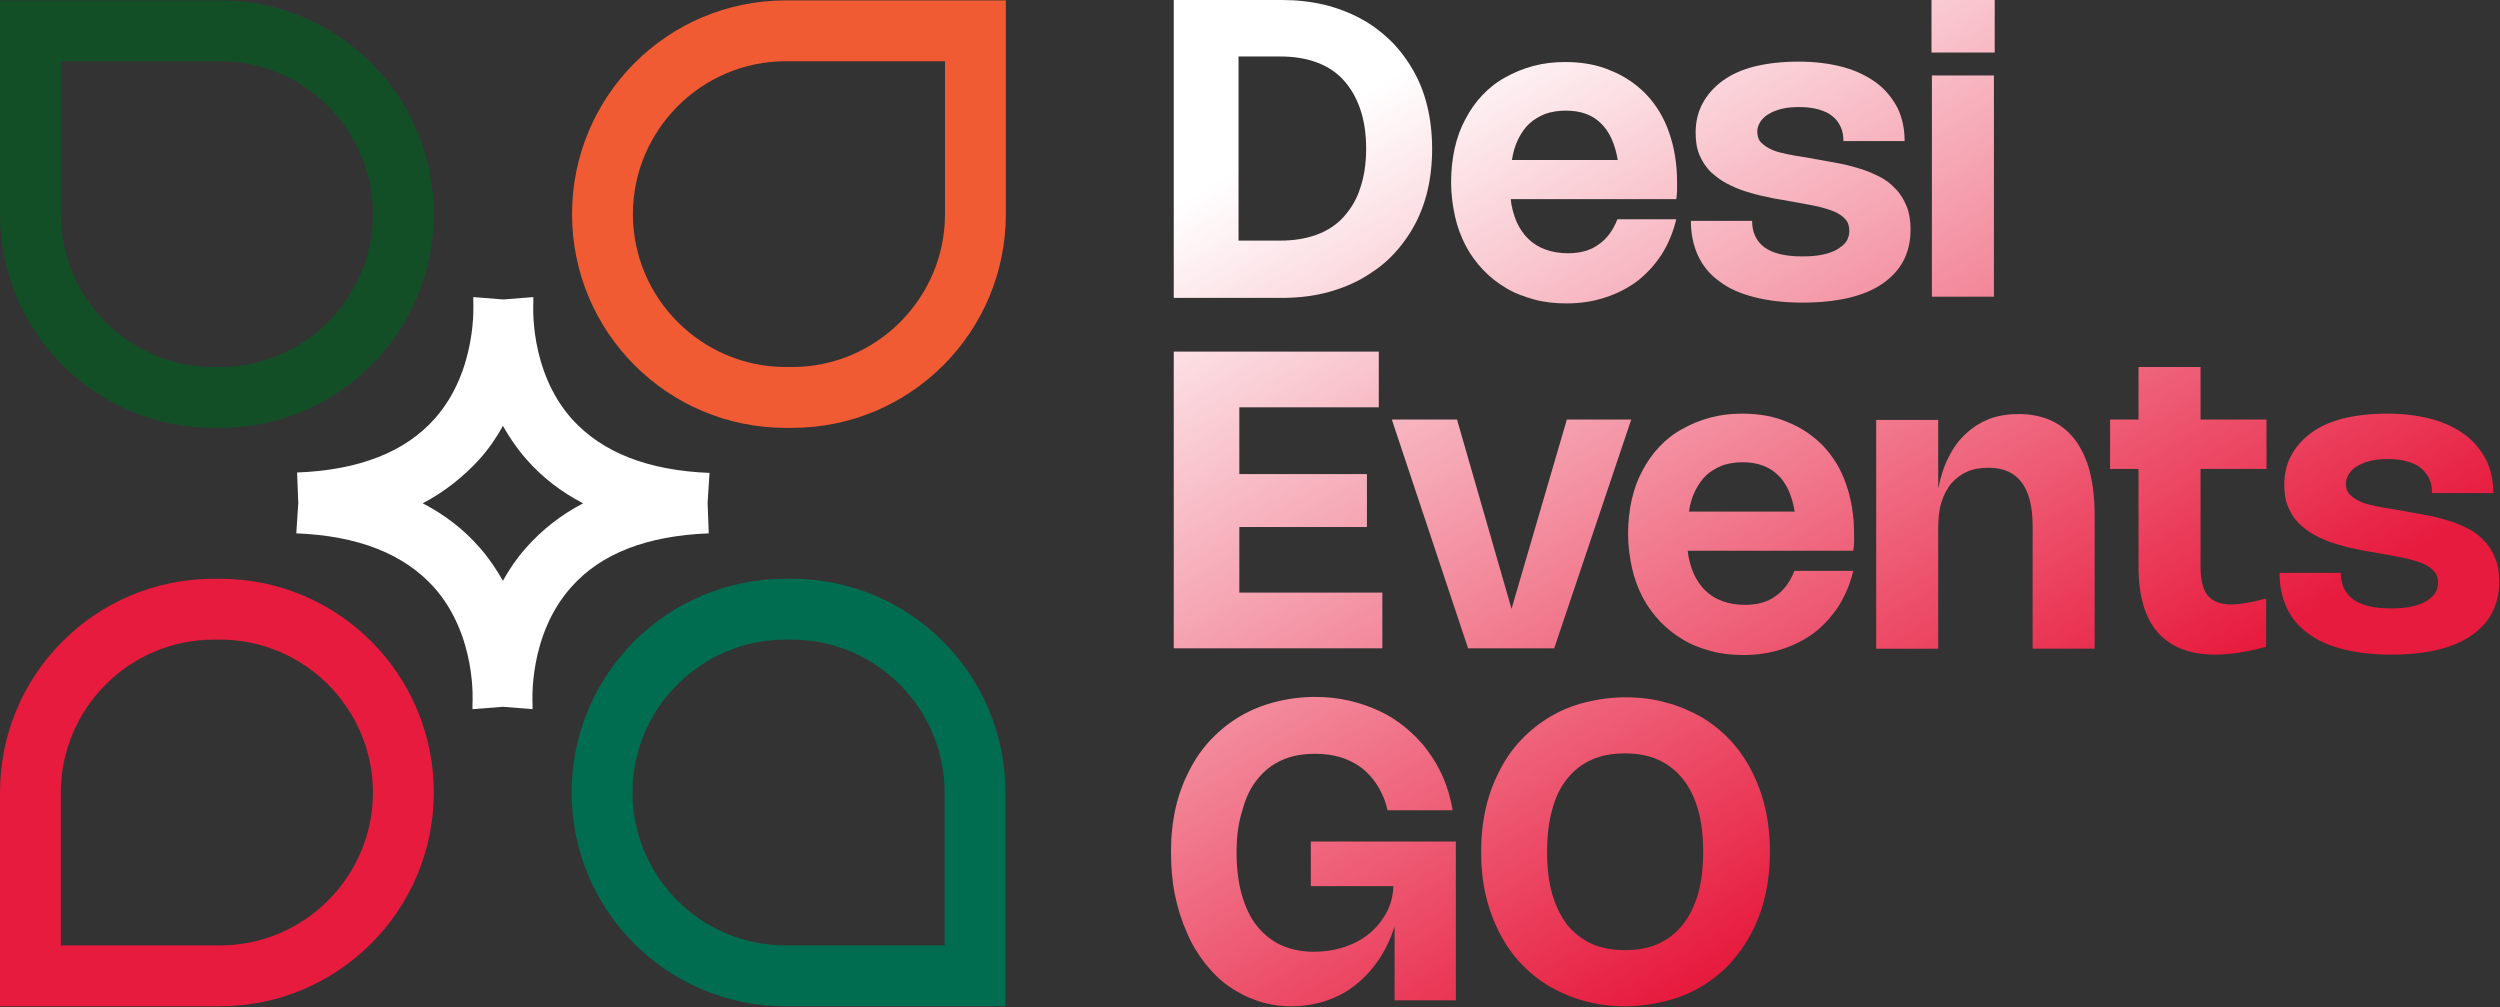 <svg xmlns="http://www.w3.org/2000/svg" xml:space="preserve" style="enable-background:new 0 0 632.8 254.9" viewBox="0 0 632.8 254.9"><rect x="0" y="0" width="632.8" height="254.9" fill="#333333" stroke="none"/><path d="M15.4 15.5v38.7c0 21.3 17.4 38.7 38.7 38.7h1.6c21.3 0 38.7-17.4 38.7-38.7S77 15.5 55.7 15.5H15.4M0 .1h55.7c29.9 0 54.1 24.2 54.1 54.1s-24.2 54.1-54.1 54.1h-1.6C24.2 108.3 0 84.1 0 54.2V.1z" style="fill:#124f26"/><path d="M198.9 15.5c-21.3 0-38.7 17.4-38.7 38.7s17.4 38.7 38.7 38.7h1.6c21.3 0 38.7-17.4 38.7-38.7V15.5zm0-15.4h55.7v54.1c0 29.9-24.2 54.1-54.1 54.1h-1.6c-29.9 0-54.1-24.2-54.1-54.1S169 .1 198.9.1z" style="fill:#f05b34"/><path d="M55.7 239.3c21.3 0 38.7-17.4 38.7-38.7S77 161.9 55.7 161.9h-1.6c-21.3 0-38.7 17.4-38.7 38.7v38.7zm0 15.4H0v-54.1c0-29.9 24.2-54.1 54.1-54.1h1.6c29.9 0 54.1 24.2 54.1 54.1s-24.3 54.1-54.1 54.1" style="fill:#e71b3e"/><path d="M200.4 146.5h-1.6c-29.9 0-54.1 24.2-54.1 54.1s24.2 54.1 54.1 54.1h55.7v-54.1c0-29.9-24.2-54.1-54.1-54.1m38.7 92.8h-40.3c-21.3 0-38.7-17.4-38.7-38.7s17.4-38.7 38.7-38.7h1.6c21.3 0 38.7 17.4 38.7 38.7v38.7" style="fill:#016d50"/><path d="M179.6 119.7c-15.6-.6-27.2-5.2-34.8-13.6-11-12.3-9.8-29.4-9.8-29.6v-1.3l-7.6.6-7.6-.6v1.3c0 .1 1.1 17.2-9.7 29.4-7.5 8.5-19.2 13.1-34.9 13.7l.3 7.7-.5 7.7c15.6.6 27.2 5.2 34.8 13.6 11 12.3 9.8 29.4 9.8 29.6v1.3l7.7-.6 7.5.6v-1.3c0-.1-1.2-17.3 9.8-29.6 7.5-8.5 19.2-13 34.8-13.6l-.3-7.7zm-46.4 18.9c-2.4 2.7-4.3 5.5-5.9 8.4-1.6-2.8-3.5-5.7-5.9-8.4-4-4.6-8.8-8.3-14.4-11.2 5.5-2.9 10.3-6.7 14.4-11.2 2.4-2.7 4.3-5.5 5.9-8.4 1.6 2.8 3.5 5.7 5.9 8.4 4 4.6 8.8 8.3 14.4 11.2-5.6 2.9-10.4 6.7-14.4 11.2" style="fill:#fff"/><linearGradient id="a" x1="321.998" x2="442.581" y1="37.346" y2="239.715" gradientUnits="userSpaceOnUse"><stop offset="0" style="stop-color:#fff"/><stop offset="1" style="stop-color:#e71b3e"/></linearGradient><path d="M297.1 0h27.4c3.8 0 7.3.4 10.7 1.2 3.3.8 6.4 2 9.2 3.5 2.8 1.5 5.3 3.4 7.6 5.6 2.2 2.2 4.1 4.7 5.7 7.5 1.6 2.8 2.8 5.8 3.6 9.2.8 3.3 1.2 6.9 1.2 10.7 0 3.8-.4 7.4-1.2 10.7-.8 3.3-2 6.4-3.6 9.2-1.6 2.8-3.5 5.3-5.7 7.5s-4.8 4-7.6 5.6c-2.8 1.5-5.9 2.7-9.2 3.5-3.3.8-6.9 1.2-10.7 1.2h-27.4zm27 60.9c3.4 0 6.5-.5 9.2-1.5 2.7-1 5-2.5 6.8-4.5 1.8-2 3.3-4.4 4.2-7.3 1-2.9 1.5-6.2 1.5-10 0-3.7-.5-7.1-1.5-10-1-2.9-2.4-5.3-4.2-7.3-1.8-2-4.1-3.5-6.8-4.5s-5.7-1.5-9.2-1.5h-10.6v46.6h10.6z" style="fill:url(#a)"/><linearGradient id="b" x1="372.801" x2="493.383" y1="7.076" y2="209.445" gradientUnits="userSpaceOnUse"><stop offset="0" style="stop-color:#fff"/><stop offset="1" style="stop-color:#e71b3e"/></linearGradient><path d="M424.3 55.5c-.8 3.3-2 6.2-3.7 8.9-1.7 2.6-3.7 4.8-6.1 6.7-2.4 1.8-5.1 3.2-8.2 4.2-3 1-6.3 1.5-9.8 1.5-2.9 0-5.7-.3-8.2-1s-5-1.6-7.1-2.9c-2.2-1.3-4.1-2.8-5.8-4.6-1.7-1.8-3.2-3.8-4.4-6.1-1.2-2.3-2.1-4.7-2.7-7.4-.6-2.7-1-5.6-1-8.6s.3-5.9.9-8.6c.6-2.7 1.5-5.2 2.7-7.4 1.2-2.3 2.6-4.3 4.3-6.1 1.7-1.8 3.6-3.3 5.8-4.5 2.1-1.2 4.5-2.2 7.1-2.9s5.3-1 8.1-1c4.3 0 8.2.7 11.6 2.2 3.5 1.4 6.5 3.5 9 6.1 2.5 2.7 4.4 5.8 5.7 9.6 1.3 3.7 2 7.9 2 12.5v2.1c0 .7-.1 1.4-.2 2.2h-41.9c.2 2.2.8 4.1 1.5 5.8.8 1.7 1.8 3.2 3 4.3 1.2 1.2 2.7 2.1 4.4 2.7 1.7.6 3.5.9 5.6.9 3.1 0 5.7-.7 7.7-2.2 2.1-1.4 3.7-3.6 4.8-6.4h14.9zm-14.8-14.9c-.7-4.2-2.1-7.3-4.3-9.4C403 29 400 28 396.3 28c-1.9 0-3.6.3-5.1.8-1.5.6-2.9 1.4-4 2.4-1.2 1.1-2.1 2.4-2.9 4-.8 1.6-1.3 3.3-1.6 5.3h26.8z" style="fill:url(#b)"/><linearGradient id="c" x1="416.462" x2="537.044" y1="-18.94" y2="183.429" gradientUnits="userSpaceOnUse"><stop offset="0" style="stop-color:#fff"/><stop offset="1" style="stop-color:#e71b3e"/></linearGradient><path d="M455.2 15.6c4.3 0 8.1.5 11.4 1.4 3.3.9 6.1 2.3 8.4 4 2.3 1.7 4 3.9 5.3 6.3 1.2 2.5 1.8 5.3 1.8 8.4h-15.5c0-1.3-.2-2.6-.7-3.6-.5-1.1-1.2-2-2.1-2.7-.9-.8-2.1-1.3-3.5-1.7-1.4-.4-3-.6-4.8-.6-1.6 0-3 .1-4.3.4-1.3.3-2.4.7-3.4 1.3-.9.5-1.7 1.2-2.2 2-.5.8-.8 1.6-.8 2.5 0 1.1.3 2.1 1 2.8.7.7 1.6 1.3 2.7 1.8s2.4.8 3.8 1.1c1.5.3 3 .6 4.6.8l3.9.7c1.6.3 3.2.6 4.9.9 1.7.3 3.4.8 5.1 1.3 1.7.5 3.3 1.2 4.9 2 1.6.8 2.9 1.8 4.1 3.1 1.2 1.2 2.1 2.7 2.8 4.4.7 1.7 1 3.7 1 6 0 2.9-.6 5.5-1.8 7.8-1.2 2.3-3 4.2-5.3 5.8-2.3 1.6-5.2 2.8-8.6 3.6s-7.3 1.2-11.7 1.2c-4.6 0-8.7-.5-12.2-1.4-3.5-.9-6.5-2.2-8.8-4-2.4-1.7-4.2-3.9-5.4-6.5-1.2-2.6-1.8-5.5-1.8-8.8h15.5c0 2.9 1 5.1 3.1 6.7 2.1 1.5 5.2 2.3 9.5 2.3 1.9 0 3.5-.1 5-.4s2.7-.7 3.8-1.3c1-.6 1.8-1.2 2.4-2 .5-.8.8-1.7.8-2.7 0-1.2-.3-2.3-1-3-.7-.8-1.6-1.4-2.7-1.9-1.2-.5-2.5-.9-4.1-1.3-1.6-.3-3.3-.7-5.2-1l-3.9-.7c-1.4-.2-3-.5-4.6-.9-1.6-.3-3.3-.8-4.9-1.3-1.6-.5-3.2-1.2-4.7-2s-2.8-1.8-4-2.9c-1.2-1.2-2.1-2.6-2.8-4.2-.7-1.6-1-3.5-1-5.7 0-2.8.6-5.3 1.8-7.5s2.9-4.1 5.1-5.7c2.2-1.6 4.9-2.8 8.1-3.6 3.4-.8 7-1.2 11-1.2" style="fill:url(#c)"/><linearGradient id="d" x1="451.006" x2="571.588" y1="-39.523" y2="162.846" gradientUnits="userSpaceOnUse"><stop offset="0" style="stop-color:#fff"/><stop offset="1" style="stop-color:#e71b3e"/></linearGradient><path d="M504.9 13.3h-16V0h16zm-.2 61.8H489v-56h15.7z" style="fill:url(#d)"/><linearGradient id="e" x1="283.531" x2="404.113" y1="60.268" y2="262.637" gradientUnits="userSpaceOnUse"><stop offset="0" style="stop-color:#fff"/><stop offset="1" style="stop-color:#e71b3e"/></linearGradient><path d="M349 89v14.1h-35.3V120H346v13.4h-32.3V150h36.2v14.1h-52.8V89z" style="fill:url(#e)"/><linearGradient id="f" x1="330.841" x2="451.423" y1="32.078" y2="234.447" gradientUnits="userSpaceOnUse"><stop offset="0" style="stop-color:#fff"/><stop offset="1" style="stop-color:#e71b3e"/></linearGradient><path d="m412.9 106.2-19.5 57.9h-21.8l-19.3-57.9h16.5l13.8 47.9 14-47.9h16.3z" style="fill:url(#f)"/><linearGradient id="g" x1="366.712" x2="487.294" y1="10.704" y2="213.073" gradientUnits="userSpaceOnUse"><stop offset="0" style="stop-color:#fff"/><stop offset="1" style="stop-color:#e71b3e"/></linearGradient><path d="M469.1 144.5c-.8 3.3-2 6.2-3.7 8.9-1.7 2.6-3.7 4.8-6.1 6.7-2.4 1.8-5.1 3.2-8.2 4.2-3 1-6.3 1.5-9.8 1.5-2.9 0-5.7-.3-8.2-1-2.6-.7-5-1.6-7.1-2.9-2.2-1.3-4.1-2.8-5.8-4.6s-3.2-3.8-4.4-6.1c-1.2-2.3-2.1-4.7-2.7-7.4-.6-2.7-1-5.6-1-8.6s.3-5.9.9-8.6c.6-2.7 1.5-5.2 2.7-7.4 1.2-2.3 2.6-4.3 4.3-6.1 1.7-1.8 3.6-3.3 5.8-4.5 2.1-1.2 4.5-2.2 7.1-2.9 2.6-.7 5.3-1 8.1-1 4.3 0 8.2.7 11.6 2.2 3.5 1.4 6.5 3.5 9 6.1 2.5 2.7 4.4 5.8 5.7 9.6 1.3 3.7 2 7.9 2 12.5v2.1c0 .7-.1 1.4-.2 2.2h-41.9c.2 2.2.8 4.1 1.5 5.8.8 1.7 1.8 3.2 3 4.3 1.2 1.2 2.7 2.1 4.4 2.7 1.7.6 3.5.9 5.6.9 3.1 0 5.7-.7 7.7-2.2 2.1-1.4 3.7-3.6 4.8-6.4h14.9zm-14.8-14.9c-.7-4.2-2.1-7.3-4.3-9.4-2.2-2.1-5.2-3.2-8.9-3.2-1.9 0-3.6.3-5.1.8-1.5.6-2.9 1.4-4 2.4-1.2 1.1-2.1 2.4-2.9 4-.8 1.6-1.3 3.3-1.6 5.3h26.8z" style="fill:url(#g)"/><linearGradient id="h" x1="409.336" x2="529.918" y1="-14.694" y2="187.675" gradientUnits="userSpaceOnUse"><stop offset="0" style="stop-color:#fff"/><stop offset="1" style="stop-color:#e71b3e"/></linearGradient><path d="M490.6 164.2h-15.7v-57.9h15.7v17.4c.6-3.1 1.5-5.8 2.7-8.1 1.2-2.4 2.6-4.3 4.4-5.9 1.7-1.6 3.7-2.8 5.9-3.7 2.2-.8 4.7-1.2 7.4-1.2 3.1 0 5.9.6 8.3 1.7 2.4 1.1 4.4 2.8 6 4.9 1.6 2.2 2.9 4.9 3.7 8.1.8 3.2 1.2 6.9 1.2 11.1v33.6h-15.7v-31c0-9.9-3.7-14.8-11.2-14.8-2 0-3.8.3-5.4 1-1.6.7-2.9 1.7-4 3s-1.9 2.9-2.5 4.8-.8 4.1-.8 6.6z" style="fill:url(#h)"/><linearGradient id="i" x1="455.401" x2="575.983" y1="-42.142" y2="160.227" gradientUnits="userSpaceOnUse"><stop offset="0" style="stop-color:#fff"/><stop offset="1" style="stop-color:#e71b3e"/></linearGradient><path d="M573.7 163.7c-4.9 1.3-9.2 2-13 2-6.4 0-11.2-1.9-14.5-5.6-3.3-3.7-4.9-9.3-4.9-16.7v-24.7h-7.2v-12.5h7.2V92.9H557v13.3h16.7v12.5H557v24.7c0 3.3.6 5.8 1.8 7.3 1.2 1.5 3.2 2.3 5.9 2.3 1.1 0 2.4-.1 3.8-.4 1.5-.2 3.2-.6 5.1-1.1v12.2z" style="fill:url(#i)"/><linearGradient id="j" x1="487.245" x2="607.828" y1="-61.117" y2="141.252" gradientUnits="userSpaceOnUse"><stop offset="0" style="stop-color:#fff"/><stop offset="1" style="stop-color:#e71b3e"/></linearGradient><path d="M604.2 104.7c4.3 0 8.1.5 11.4 1.4 3.3.9 6.1 2.3 8.4 4 2.3 1.7 4 3.9 5.3 6.3 1.2 2.5 1.8 5.3 1.8 8.4h-15.5c0-1.3-.2-2.6-.7-3.6s-1.2-2-2.1-2.7c-.9-.8-2.1-1.3-3.5-1.7-1.4-.4-3-.6-4.8-.6-1.6 0-3 .1-4.3.4s-2.4.7-3.4 1.3c-.9.5-1.7 1.2-2.2 2-.5.8-.8 1.6-.8 2.5 0 1.1.3 2.1 1 2.8.7.7 1.6 1.3 2.7 1.8s2.4.8 3.8 1.1c1.5.3 3 .6 4.6.8l3.9.7c1.6.3 3.2.6 4.9.9 1.7.3 3.4.8 5.1 1.3 1.7.5 3.3 1.2 4.9 2 1.6.8 2.9 1.8 4.1 3.1 1.2 1.2 2.1 2.7 2.8 4.4.7 1.7 1 3.7 1 6 0 2.9-.6 5.5-1.8 7.8-1.2 2.3-3 4.2-5.3 5.8-2.3 1.6-5.2 2.8-8.6 3.6-3.4.8-7.3 1.2-11.7 1.2-4.6 0-8.7-.5-12.2-1.4-3.5-.9-6.5-2.2-8.8-4-2.4-1.7-4.2-3.9-5.4-6.5-1.2-2.6-1.8-5.5-1.8-8.8h15.5c0 2.9 1 5.1 3.1 6.7 2.1 1.5 5.2 2.3 9.5 2.3 1.9 0 3.5-.1 5-.4 1.5-.3 2.7-.7 3.8-1.3 1-.6 1.8-1.2 2.4-2 .5-.8.8-1.7.8-2.7 0-1.2-.3-2.3-1-3-.7-.8-1.6-1.4-2.7-1.9s-2.5-.9-4.1-1.3c-1.6-.3-3.3-.7-5.2-1l-3.9-.7c-1.4-.2-3-.5-4.6-.9-1.6-.3-3.3-.8-4.9-1.3-1.6-.5-3.2-1.2-4.7-2s-2.8-1.8-4-2.9c-1.2-1.2-2.1-2.6-2.8-4.2-.7-1.6-1-3.5-1-5.7 0-2.8.6-5.3 1.8-7.5s2.9-4.1 5.1-5.7c2.2-1.6 4.9-2.8 8.1-3.6 3.4-.8 7-1.2 11-1.2" style="fill:url(#j)"/><linearGradient id="k" x1="251.165" x2="371.748" y1="79.553" y2="281.922" gradientUnits="userSpaceOnUse"><stop offset="0" style="stop-color:#fff"/><stop offset="1" style="stop-color:#e71b3e"/></linearGradient><path d="M313 215.6c0 4 .4 7.6 1.3 10.8.9 3.1 2.1 5.8 3.8 7.9 1.7 2.1 3.7 3.8 6.1 4.9 2.4 1.1 5.2 1.7 8.3 1.7 2.8 0 5.4-.4 7.8-1.2 2.4-.8 4.5-1.9 6.3-3.4 1.8-1.5 3.2-3.2 4.3-5.2 1.1-2 1.7-4.3 1.8-6.8h-20.9V213h36.7v40.2H353v-18.7c-1 3.1-2.3 5.9-4 8.4-1.7 2.5-3.6 4.6-5.9 6.4-2.2 1.8-4.7 3.1-7.4 4-2.7.9-5.6 1.4-8.8 1.4-2.9 0-5.7-.4-8.4-1.3s-5.1-2.1-7.4-3.7c-2.3-1.6-4.3-3.6-6.1-5.9-1.8-2.3-3.4-4.9-4.6-7.8-1.3-2.9-2.3-6.1-3-9.5-.7-3.4-1-7.1-1-11 0-3.9.4-7.6 1.2-11.1.8-3.5 2-6.6 3.5-9.5 1.5-2.9 3.3-5.5 5.5-7.8s4.6-4.2 7.3-5.8c2.7-1.6 5.7-2.8 8.8-3.6s6.6-1.3 10.1-1.3c3 0 5.8.3 8.5.9 2.7.6 5.3 1.5 7.7 2.6 2.4 1.1 4.6 2.5 6.7 4.2 2 1.7 3.9 3.5 5.5 5.7 1.6 2.1 3 4.5 4.1 7 1.1 2.6 1.9 5.3 2.4 8.3h-16.5c-.5-2.4-1.4-4.4-2.5-6.2-1.1-1.8-2.5-3.3-4-4.5-1.6-1.2-3.4-2.1-5.3-2.7-2-.6-4.1-.9-6.5-.9-3.2 0-6 .5-8.4 1.6-2.5 1.1-4.5 2.7-6.2 4.8-1.7 2.1-3 4.7-3.8 7.8-1 3.1-1.5 6.6-1.5 10.6" style="fill:url(#k)"/><linearGradient id="l" x1="309.56" x2="430.142" y1="44.758" y2="247.127" gradientUnits="userSpaceOnUse"><stop offset="0" style="stop-color:#fff"/><stop offset="1" style="stop-color:#e71b3e"/></linearGradient><path d="M374.9 215.6c0-3.9.4-7.6 1.2-11.1.8-3.5 2-6.6 3.5-9.5 1.5-2.9 3.3-5.5 5.5-7.8s4.6-4.2 7.3-5.8c2.7-1.6 5.6-2.8 8.8-3.6 3.2-.8 6.6-1.3 10.2-1.3 3.6 0 7 .4 10.2 1.3 3.2.8 6.1 2.1 8.9 3.6 2.7 1.6 5.1 3.5 7.3 5.8s4 4.9 5.5 7.8c1.5 2.9 2.7 6.1 3.5 9.5.8 3.5 1.2 7.2 1.2 11.1 0 3.9-.4 7.6-1.2 11.1-.8 3.5-2 6.7-3.5 9.5-1.5 2.9-3.4 5.5-5.5 7.8-2.2 2.3-4.6 4.2-7.3 5.8-2.7 1.6-5.7 2.8-8.9 3.6-3.2.8-6.6 1.3-10.2 1.3-3.6 0-7-.4-10.2-1.3-3.2-.8-6.1-2.1-8.8-3.6-2.7-1.6-5.1-3.5-7.3-5.8s-4-4.9-5.5-7.8c-1.5-2.9-2.7-6.1-3.5-9.5-.8-3.4-1.2-7.1-1.2-11.1m16.7 0c0 4 .4 7.6 1.3 10.7.9 3.1 2.2 5.7 3.8 7.8 1.7 2.1 3.8 3.7 6.2 4.8 2.5 1.1 5.3 1.6 8.4 1.6 3.2 0 6-.5 8.4-1.6 2.5-1.1 4.5-2.7 6.2-4.8 1.7-2.1 3-4.7 3.9-7.8.9-3.1 1.3-6.7 1.3-10.7 0-4-.4-7.6-1.3-10.7-.9-3.1-2.2-5.7-3.9-7.8-1.7-2.1-3.8-3.7-6.2-4.8-2.5-1.1-5.3-1.6-8.4-1.6-3.2 0-6 .5-8.4 1.6-2.5 1.1-4.5 2.7-6.2 4.8-1.7 2.1-3 4.7-3.8 7.8-.9 3.2-1.3 6.7-1.3 10.7" style="fill:url(#l)"/></svg>